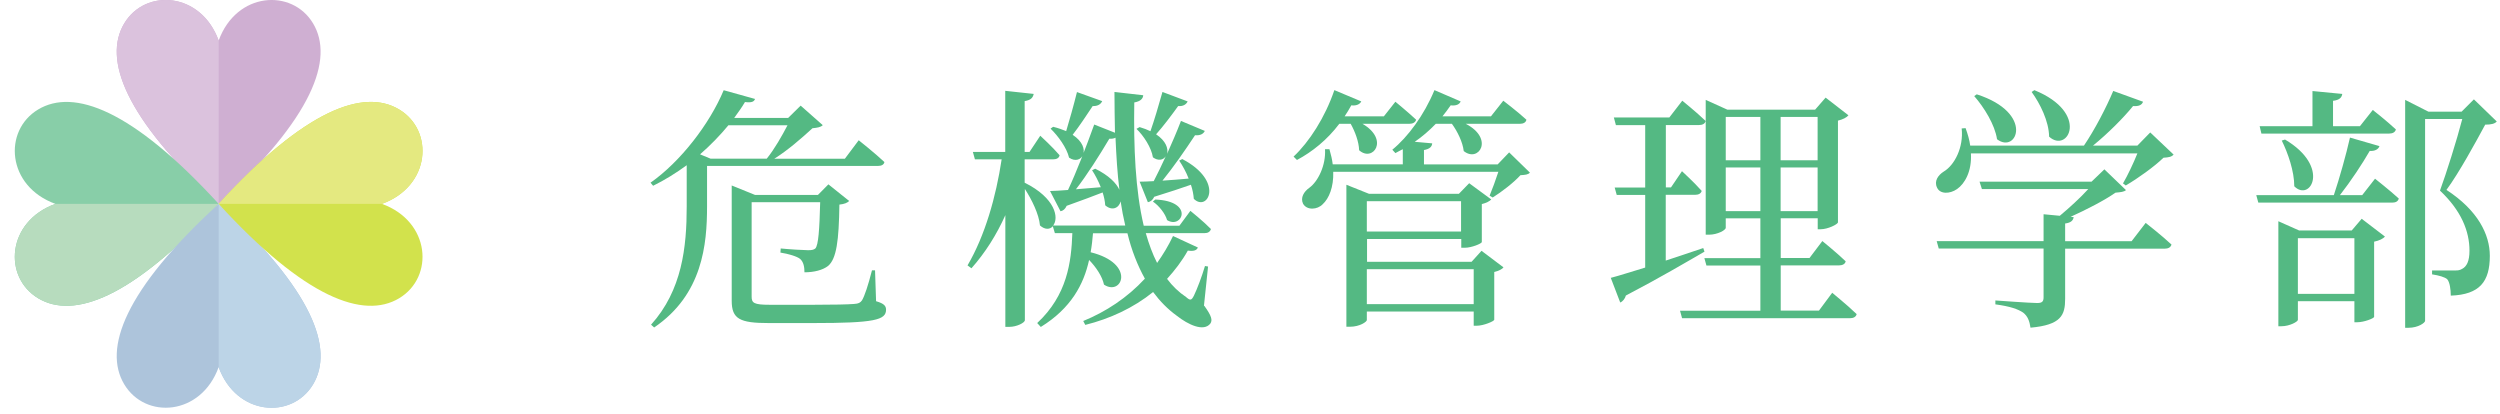 <?xml version="1.0" encoding="UTF-8"?>
<svg id="_レイヤー_2" data-name="レイヤー 2" xmlns="http://www.w3.org/2000/svg" viewBox="0 0 243.3 40.33">
  <defs>
    <style>
      .cls-1 {
        fill: none;
      }

      .cls-2 {
        fill: #e4e980;
      }

      .cls-3 {
        fill: #b7dcbe;
      }

      .cls-4 {
        fill: #cfafd2;
      }

      .cls-5 {
        fill: #adc4db;
      }

      .cls-6 {
        fill: #bcd4e7;
      }

      .cls-7 {
        fill: #d2e24c;
      }

      .cls-8 {
        fill: #dbc2dd;
      }

      .cls-9 {
        fill: #88cea8;
      }

      .cls-10 {
        fill: #54b983;
      }
    </style>
  </defs>
  <g id="other">
    <g>
      <path class="cls-4" d="m21.28,19.84c9.19-8.41,11.25-14.12,9.19-17.56-2.06-3.44-7.47-3.07-9.19,1.67-1.72-4.74-7.13-5.11-9.19-1.67-2.06,3.44,0,9.15,9.19,17.56h0Z"/>
      <path class="cls-8" d="m12.09,2.28c-2.06,3.44,0,9.15,9.19,17.56V3.95c-1.72-4.74-7.13-5.11-9.19-1.67Z"/>
      <path class="cls-9" d="m21.28,19.84C12.87,10.65,7.16,8.59,3.72,10.65c-3.44,2.06-3.07,7.47,1.67,9.19-4.74,1.72-5.11,7.13-1.67,9.19,3.44,2.06,9.15,0,17.56-9.19h0Z"/>
      <path class="cls-3" d="m3.72,29.03c3.44,2.06,9.15,0,17.56-9.19H5.39c-4.74,1.72-5.11,7.13-1.67,9.19Z"/>
      <path class="cls-5" d="m21.28,19.84c-9.19,8.41-11.25,14.12-9.19,17.56,2.06,3.44,7.47,3.07,9.19-1.67,1.72,4.74,7.13,5.11,9.19,1.67s0-9.15-9.19-17.56h0Z"/>
      <path class="cls-6" d="m30.47,37.41c2.06-3.44,0-9.15-9.19-17.56v15.89c1.72,4.74,7.13,5.11,9.19,1.67Z"/>
      <path class="cls-7" d="m21.28,19.84c8.41,9.19,14.12,11.25,17.56,9.19,3.44-2.06,3.07-7.47-1.67-9.19,4.74-1.72,5.11-7.13,1.67-9.19-3.44-2.06-9.15,0-17.56,9.19h0Z"/>
      <path class="cls-2" d="m38.84,10.65c-3.44-2.06-9.15,0-17.56,9.19h15.89c4.74-1.72,5.11-7.13,1.67-9.19Z"/>
    </g>
    <g>
      <path class="cls-10" d="m68.81,16.15v3.95c0,3.67-.43,8.57-5.15,11.77l-.3-.27c3.02-3.35,3.47-7.55,3.47-11.5v-4.02c-1.05.77-2.15,1.45-3.27,2l-.25-.3c2.92-2.05,5.75-5.72,7.12-9l3.05.85c-.1.27-.32.38-.98.3-.3.52-.67,1.02-1.05,1.55h5.25l1.22-1.2,2.15,1.9c-.2.2-.5.25-1,.3-.98.9-2.4,2.15-3.72,2.97h6.87l1.35-1.8s1.58,1.25,2.5,2.12c-.05.27-.3.38-.65.38h-16.62Zm2.07-3.95c-.8.97-1.75,1.95-2.75,2.82l1.02.42h5.47c.75-.92,1.5-2.25,2.02-3.25h-5.77Zm14.4,17.12c.75.22.95.45.95.82,0,1-1.1,1.3-7.12,1.3h-4.3c-2.82,0-3.6-.4-3.6-2.17v-11.22l2.27.92h6.12l1.02-1.03,2.02,1.62c-.17.17-.45.3-.95.35-.05,3.52-.28,5.27-1.1,5.97-.52.4-1.35.62-2.3.62,0-.5-.08-1-.42-1.3-.3-.25-1.15-.5-1.92-.62l.03-.4c.77.08,2.25.17,2.67.17.38,0,.55-.05.7-.17.3-.33.4-1.83.47-4.5h-6.67v9.2c0,.6.22.78,1.75.78h4.3c1.87,0,3.32-.03,3.92-.08.45-.03.6-.12.77-.35.25-.42.6-1.45.97-2.92h.3l.1,3Z"/>
      <path class="cls-10" d="m117.21,29.77c.72,1,.8,1.4.58,1.72-.65.83-2.17.1-3.25-.75-.9-.65-1.65-1.42-2.32-2.32-1.92,1.55-4.2,2.6-6.6,3.2l-.2-.38c2.2-.9,4.27-2.25,6-4.12-.72-1.3-1.3-2.77-1.7-4.42h-3.35c-.05.62-.12,1.25-.23,1.85,4.45,1.1,3.05,4.32,1.3,3.15-.17-.8-.77-1.7-1.45-2.4-.52,2.37-1.75,4.7-4.7,6.52l-.35-.38c2.92-2.72,3.32-5.92,3.42-8.75h-1.7l-.2-.67c-.28.33-.78.35-1.25-.08-.1-1.1-.8-2.52-1.47-3.55v12.77c0,.25-.8.65-1.5.65h-.4v-10.87c-.85,1.9-1.95,3.65-3.3,5.17l-.38-.28c1.7-2.9,2.77-6.67,3.32-10.32h-2.6l-.2-.72h3.15v-5.95l2.77.3c-.08.38-.28.6-.88.7v4.95h.47l1.05-1.58s1.2,1.1,1.88,1.9c-.05.28-.3.4-.65.4h-2.75v2.27c3.02,1.5,3.35,3.45,2.77,4.17h7.02c-.18-.75-.33-1.55-.45-2.35-.17.67-.85.95-1.5.38-.02-.4-.12-.83-.25-1.25-.87.33-2.02.78-3.5,1.3-.15.33-.35.48-.6.53l-1.02-1.97c.42,0,1.02-.05,1.75-.1.8-1.7,1.77-4.2,2.55-6.37l2.02.8c-.02-1.27-.05-2.6-.05-3.97l2.8.32c-.02.33-.27.6-.87.7-.07,4.35.1,8.55.92,12h3.47l1.07-1.45s1.27,1.02,2,1.77c-.08.27-.3.4-.62.4h-5.72c.3,1.05.65,2.02,1.1,2.9.57-.8,1.1-1.67,1.55-2.62l2.42,1.12c-.12.28-.4.38-.98.3-.57,1.02-1.27,1.92-2.02,2.75.52.7,1.15,1.3,1.85,1.77.4.35.52.35.77-.15.3-.62.77-1.85,1.07-2.87l.3.05-.4,3.82Zm-9.95-19.92c-.12.28-.43.5-.92.47-.6.9-1.3,1.97-1.95,2.8,1.97,1.3.87,3.07-.35,2.22-.22-.95-1.07-2.12-1.8-2.82l.25-.18c.5.12.92.28,1.27.42.32-1.07.73-2.5,1.05-3.8l2.45.88Zm-.67,6.57c1.32.65,2.05,1.4,2.35,2.05-.2-1.6-.3-3.27-.38-5.07-.15.08-.35.12-.6.1-.98,1.65-2.15,3.5-3.25,4.92l2.42-.2c-.25-.62-.55-1.2-.85-1.65l.3-.15Zm4.32-4.05c.4.12.75.25,1.05.4.37-1.05.8-2.5,1.17-3.82l2.45.92c-.12.27-.42.5-.92.45-.65.9-1.45,1.97-2.15,2.75.97.65,1.2,1.4,1.07,1.9.47-1.05.95-2.15,1.35-3.2l2.32.97c-.12.27-.42.47-.95.42-.97,1.47-2.1,3.1-3.17,4.42.77-.05,1.67-.12,2.55-.2-.25-.65-.6-1.27-.92-1.75l.3-.15c4.15,2.17,2.47,5.2,1.12,3.87-.03-.42-.12-.9-.28-1.37-.92.32-2.1.72-3.57,1.17-.15.33-.37.48-.62.53l-.8-2c.35,0,.82-.02,1.37-.05.38-.72.77-1.55,1.17-2.42-.25.38-.75.47-1.25.1-.15-.95-.9-2.1-1.6-2.77l.3-.17Zm1.52,7.05c3.85.15,2.62,2.92,1.15,2-.17-.62-.8-1.42-1.38-1.8l.23-.2Z"/>
      <path class="cls-10" d="m130.34,12.05c-1.17,1.55-2.62,2.72-4.12,3.52l-.33-.33c1.52-1.42,3.07-3.82,3.97-6.47l2.62,1.1c-.12.25-.45.45-.97.38-.2.37-.42.72-.65,1.07h3.82l1.12-1.42s1.25,1.03,2.02,1.75c-.08.27-.33.4-.67.4h-4.55c2.65,1.55,1,3.77-.33,2.57-.02-.82-.4-1.82-.82-2.57h-1.12Zm18.55,4.75c-.18.2-.45.22-.92.25-.65.72-1.82,1.62-2.7,2.17l-.3-.18c.25-.6.6-1.55.85-2.32h-16.07c.05,1.5-.42,2.6-1.02,3.15-.52.55-1.55.62-1.92-.05-.27-.58.08-1.17.62-1.55.85-.62,1.62-2.2,1.52-3.75h.43c.15.53.27,1.02.32,1.47h6.82v-1.47c-.25.12-.48.25-.72.38l-.3-.33c1.5-1.22,3.1-3.37,4.1-5.8l2.55,1.1c-.1.27-.42.45-.97.38-.25.37-.52.72-.8,1.07h4.72l1.2-1.52s1.4,1.07,2.25,1.85c-.05.27-.3.4-.65.4h-5.25c2.8,1.45,1.25,3.82-.2,2.65-.1-.88-.62-1.92-1.15-2.65h-1.57c-.65.67-1.32,1.25-2.05,1.75l1.7.15c-.02.33-.25.55-.8.65v1.4h7.17l1.12-1.17,2.02,1.97Zm-4.72,7.6l2.15,1.62c-.12.17-.47.35-.9.45v4.65c-.02.15-1.05.58-1.7.58h-.3v-1.38h-10.4v.83c0,.15-.65.65-1.67.65h-.32v-13.82l2.2.88h8.75l1-1.03,2.15,1.58c-.15.17-.5.35-.92.45v3.7c-.03.15-1,.55-1.65.55h-.35v-.85h-9.17v2.22h10.17l.97-1.07Zm-11.15-4.82v2.95h9.17v-2.95h-9.17Zm10.4,10.02v-3.4h-10.4v3.4h10.4Z"/>
      <path class="cls-10" d="m163.72,9.8s1.42,1.15,2.27,1.97c-.05.27-.3.4-.65.4h-3.22v6.07h.5l1.07-1.58s1.22,1.12,1.92,1.92c-.07.25-.3.38-.65.38h-2.85v6.4c1.17-.38,2.4-.8,3.65-1.22l.12.35c-1.77,1.02-4.3,2.52-7.65,4.27-.08.3-.3.58-.55.68l-.92-2.4c.67-.17,1.87-.55,3.35-1v-7.07h-2.77l-.2-.72h2.97v-6.07h-2.85l-.2-.75h5.4l1.25-1.62Zm14.6,18.7s1.47,1.2,2.37,2.07c-.07.28-.32.4-.67.4h-16.32l-.2-.73h7.82v-4.4h-5.25l-.2-.72h5.45v-3.87h-3.37v.92c0,.22-.8.67-1.62.67h-.33v-13.12l2.1.95h8.55l1.02-1.17,2.22,1.72c-.15.2-.52.4-1.02.52v9.9c-.03.2-1,.67-1.67.67h-.3v-1.07h-3.6v3.87h2.8l1.25-1.65s1.42,1.15,2.27,1.97c-.05.28-.33.4-.67.4h-5.65v4.4h3.72l1.3-1.75Zm-10.37-17.12v4.22h3.37v-4.22h-3.37Zm3.37,9.17v-4.25h-3.37v4.25h3.37Zm1.97-9.17v4.22h3.6v-4.22h-3.6Zm3.6,9.17v-4.25h-3.6v4.25h3.6Z"/>
      <path class="cls-10" d="m211.53,15.05c-.2.22-.48.27-.98.3-.87.85-2.5,2.02-3.67,2.7l-.27-.2c.45-.77,1.02-1.97,1.4-2.92h-16.2c.1,1.75-.6,2.95-1.35,3.47-.72.5-1.67.5-1.95-.15-.3-.62.1-1.2.65-1.55,1.05-.62,1.95-2.35,1.75-4.2l.38-.03c.22.6.38,1.17.45,1.7h11.07c1.05-1.55,2.17-3.7,2.85-5.32l2.9,1.05c-.1.3-.4.47-.97.42-.95,1.17-2.45,2.67-3.9,3.85h4.32l1.25-1.28,2.27,2.15Zm-2.7,6.65s1.57,1.23,2.5,2.1c-.08.28-.33.4-.65.4h-9.7v4.87c0,1.6-.38,2.55-3.37,2.82-.1-.65-.27-1.12-.72-1.47-.5-.33-1.22-.6-2.7-.8v-.38s3.42.25,4.07.25c.48,0,.62-.15.62-.55v-4.75h-10.2l-.2-.72h10.4v-2.62l1.58.15c.9-.75,2-1.75,2.77-2.6h-10.35l-.23-.72h10.9l1.25-1.2,2.1,2.02c-.2.18-.5.2-1.02.25-1.07.75-2.82,1.65-4.37,2.35l.3.03c-.05.35-.3.55-.83.62v1.72h6.47l1.37-1.78Zm-16.45-12.52c5.65,1.82,3.9,5.85,1.97,4.37-.2-1.4-1.27-3.12-2.22-4.2l.25-.17Zm5.62-.4c5.4,2.2,3.27,6.2,1.42,4.52-.02-1.5-.88-3.22-1.7-4.35l.27-.18Z"/>
      <path class="cls-10" d="m231.15,17.4s1.42,1.12,2.3,1.92c-.07.28-.3.4-.65.4h-13.02l-.2-.73h7.55c.55-1.65,1.2-3.95,1.57-5.6l2.87.83c-.1.3-.43.5-.95.47-.72,1.25-1.82,2.92-2.9,4.3h2.17l1.25-1.6Zm-11.25-5.12h5.15v-3.42l2.9.28c-.05.35-.27.6-.9.67v2.47h2.62l1.25-1.58s1.4,1.1,2.25,1.9c-.08.28-.33.4-.67.4h-12.42l-.17-.72Zm9.95,9.02l2.25,1.72c-.15.2-.55.4-1.05.5v7.32c-.02.15-1,.52-1.62.52h-.3v-2.05h-5.5v1.82c0,.17-.8.62-1.6.62h-.3v-10.22l2.02.9h5.12l.98-1.15Zm-7.47-7.72c4.47,2.65,2.47,6.12.9,4.55,0-1.47-.62-3.25-1.22-4.45l.32-.1Zm6.75,15.02v-5.42h-5.5v5.42h5.5Zm13.85-16.77c-.2.22-.55.3-1.12.3-.9,1.67-2.55,4.7-3.77,6.35,3.07,2,4.22,4.35,4.22,6.42,0,2.5-.98,3.77-3.8,3.87,0-.6-.1-1.32-.35-1.6-.23-.2-.8-.37-1.47-.47v-.38h2.27c.27,0,.42-.02.65-.15.45-.23.72-.75.72-1.77,0-1.9-.8-3.9-2.87-5.85.62-1.7,1.62-4.85,2.17-6.97h-3.62v19.65c0,.17-.65.67-1.62.67h-.32V9.72l2.27,1.15h3.22l1.2-1.2,2.22,2.15Z"/>
    </g>
    <rect class="cls-1" x="0" y=".33" width="243.3" height="40"/>
  </g>
</svg>